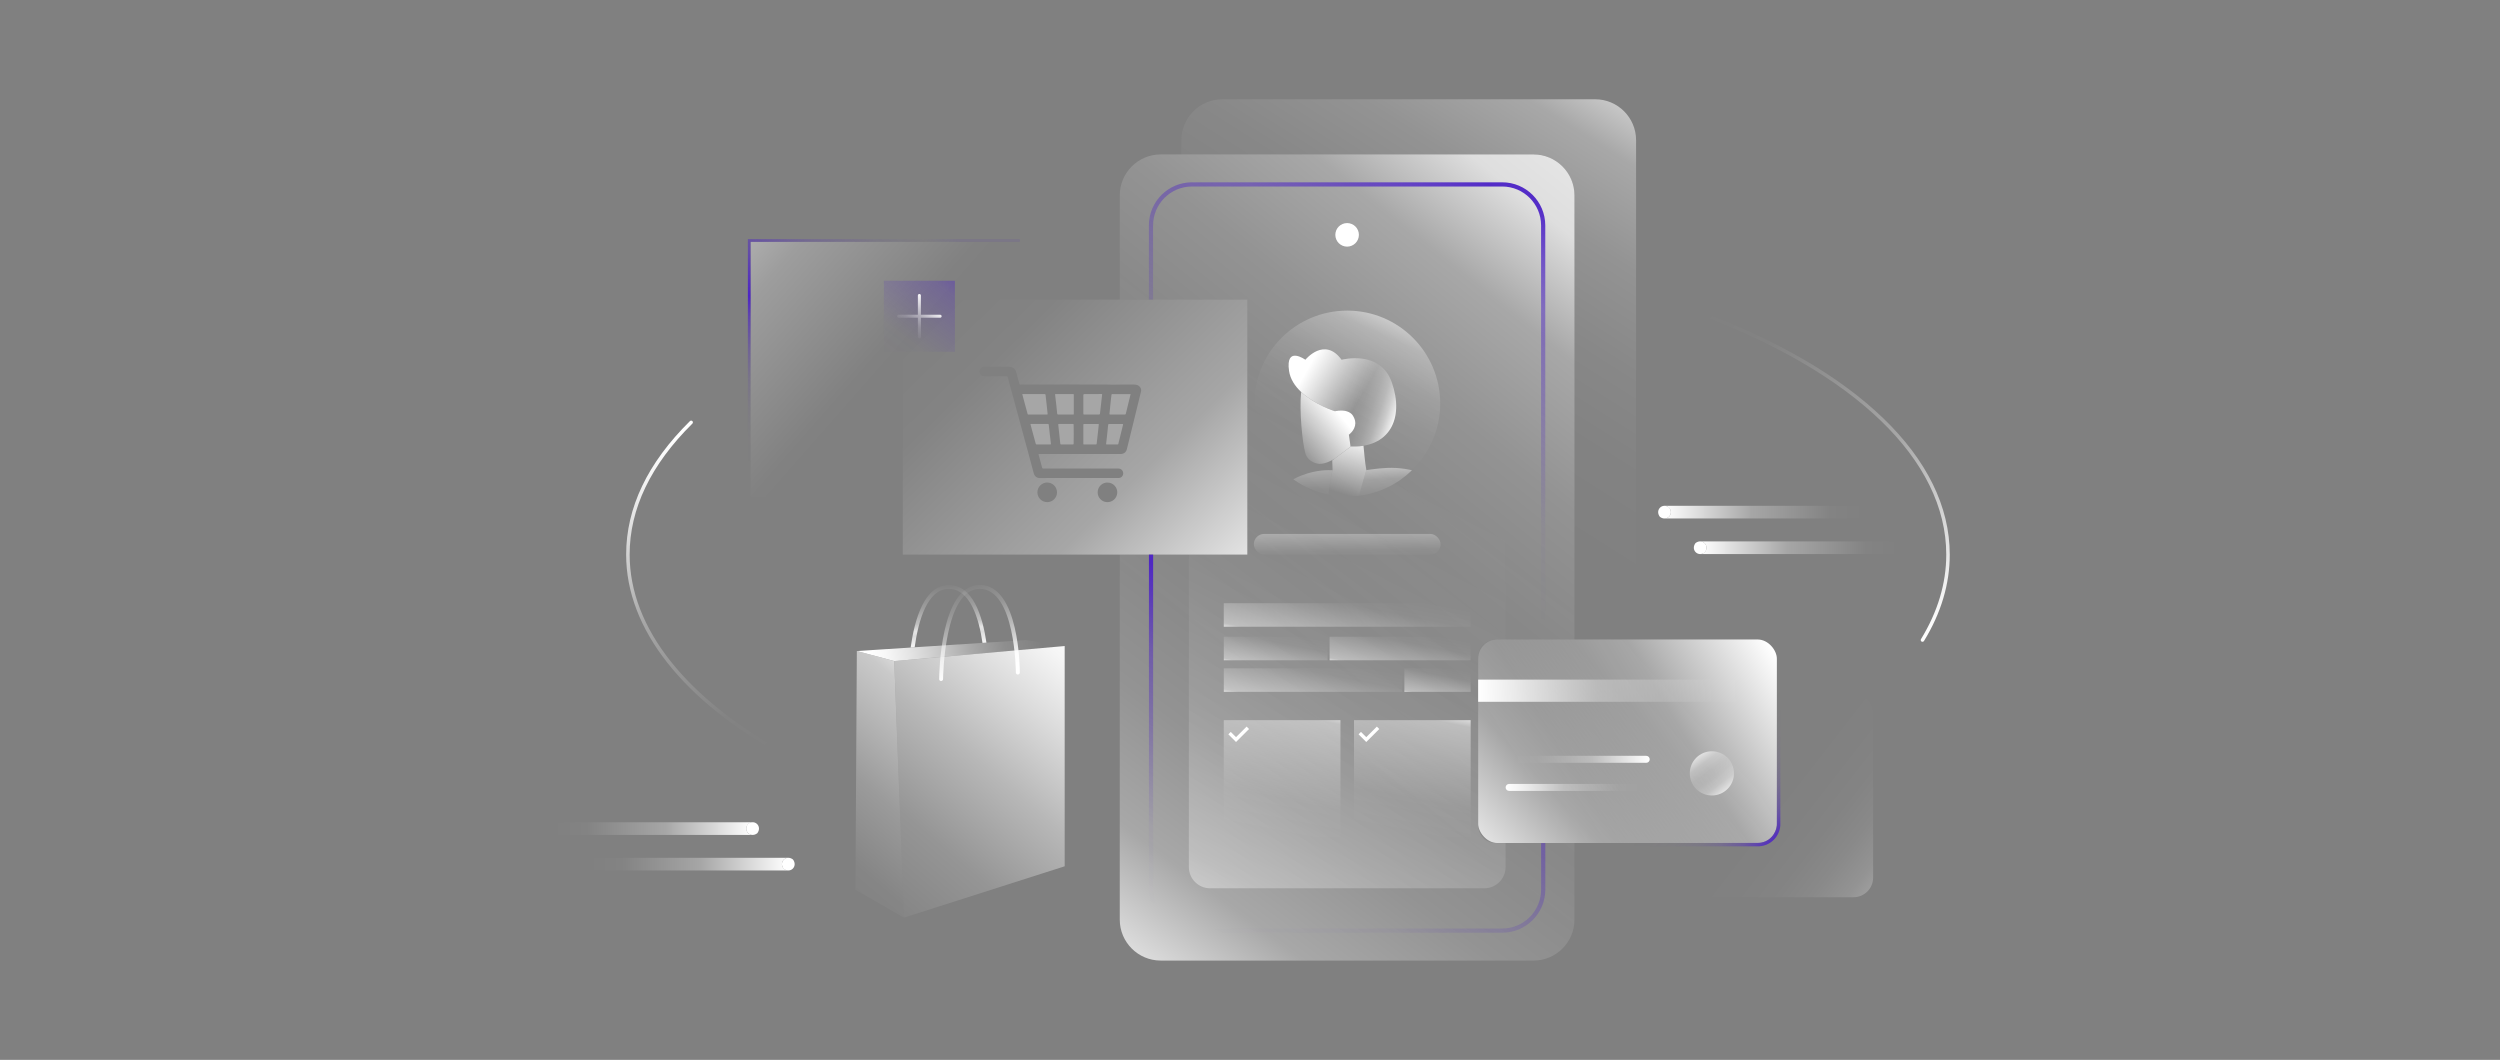 <?xml version="1.0" encoding="UTF-8"?>
<svg id="Camada_2" data-name="Camada 2" xmlns="http://www.w3.org/2000/svg" xmlns:xlink="http://www.w3.org/1999/xlink" viewBox="0 0 727.59 308.46">
  <rect x="0" y="0" width="727.59" height="308.46" fill="#808080" stroke="none"/>
  <defs>
    <style>
      .cls-1 {
        fill: none;
      }

      .cls-1, .cls-2, .cls-3, .cls-4, .cls-5, .cls-6, .cls-7, .cls-8, .cls-9, .cls-10, .cls-11, .cls-12, .cls-13, .cls-14, .cls-15, .cls-16, .cls-17, .cls-18, .cls-19, .cls-20, .cls-21, .cls-22, .cls-23, .cls-24, .cls-25, .cls-26, .cls-27, .cls-28, .cls-29, .cls-30, .cls-31, .cls-32, .cls-33, .cls-34, .cls-35, .cls-36, .cls-37, .cls-38, .cls-39, .cls-40, .cls-41, .cls-42, .cls-43, .cls-44, .cls-45, .cls-46, .cls-47, .cls-48, .cls-49, .cls-50, .cls-51, .cls-52, .cls-53, .cls-54, .cls-55, .cls-56, .cls-57, .cls-58 {
        stroke-width: 0px;
      }

      .cls-2 {
        fill: url(#linear-gradient);
      }

      .cls-3 {
        fill: url(#linear-gradient-38);
      }

      .cls-4 {
        fill: url(#linear-gradient-33);
      }

      .cls-5 {
        fill: url(#linear-gradient-29);
      }

      .cls-6 {
        fill: url(#linear-gradient-32);
      }

      .cls-7 {
        fill: url(#linear-gradient-30);
      }

      .cls-8 {
        fill: url(#linear-gradient-31);
      }

      .cls-9 {
        fill: url(#linear-gradient-36);
      }

      .cls-10 {
        fill: url(#linear-gradient-39);
      }

      .cls-11 {
        fill: url(#linear-gradient-34);
      }

      .cls-12 {
        fill: url(#linear-gradient-37);
      }

      .cls-13 {
        fill: url(#linear-gradient-35);
      }

      .cls-14 {
        fill: url(#linear-gradient-28);
      }

      .cls-15 {
        fill: url(#linear-gradient-25);
      }

      .cls-16 {
        fill: url(#linear-gradient-11);
      }

      .cls-17 {
        fill: url(#linear-gradient-12);
      }

      .cls-18 {
        fill: url(#linear-gradient-13);
      }

      .cls-19 {
        fill: url(#linear-gradient-10);
      }

      .cls-20 {
        fill: url(#linear-gradient-17);
      }

      .cls-21 {
        fill: url(#linear-gradient-16);
      }

      .cls-22 {
        fill: url(#linear-gradient-19);
      }

      .cls-23 {
        fill: url(#linear-gradient-15);
      }

      .cls-24 {
        fill: url(#linear-gradient-23);
      }

      .cls-25 {
        fill: url(#linear-gradient-21);
      }

      .cls-26 {
        fill: url(#linear-gradient-18);
      }

      .cls-27 {
        fill: url(#linear-gradient-14);
      }

      .cls-28 {
        fill: url(#linear-gradient-22);
      }

      .cls-29 {
        fill: url(#linear-gradient-20);
      }

      .cls-30 {
        fill: url(#linear-gradient-27);
      }

      .cls-31 {
        fill: url(#linear-gradient-24);
      }

      .cls-32 {
        fill: url(#linear-gradient-26);
      }

      .cls-33 {
        fill: url(#linear-gradient-45);
      }

      .cls-34 {
        fill: url(#linear-gradient-46);
      }

      .cls-35 {
        fill: url(#linear-gradient-44);
      }

      .cls-36 {
        fill: url(#linear-gradient-48);
      }

      .cls-37 {
        fill: url(#linear-gradient-49);
      }

      .cls-38 {
        fill: url(#linear-gradient-47);
      }

      .cls-39 {
        fill: url(#linear-gradient-42);
      }

      .cls-40 {
        fill: url(#linear-gradient-43);
      }

      .cls-41 {
        fill: url(#linear-gradient-40);
      }

      .cls-42 {
        fill: url(#linear-gradient-41);
      }

      .cls-43 {
        fill: url(#linear-gradient-55);
      }

      .cls-44 {
        fill: url(#linear-gradient-53);
      }

      .cls-45 {
        fill: url(#linear-gradient-51);
      }

      .cls-46 {
        fill: url(#linear-gradient-52);
      }

      .cls-47 {
        fill: url(#linear-gradient-50);
      }

      .cls-48 {
        fill: url(#linear-gradient-54);
      }

      .cls-49 {
        opacity: .3;
      }

      .cls-49, .cls-58 {
        fill: #fff;
      }

      .cls-50 {
        fill: url(#linear-gradient-4);
      }

      .cls-51 {
        fill: url(#linear-gradient-2);
      }

      .cls-52 {
        fill: url(#linear-gradient-3);
      }

      .cls-53 {
        fill: url(#linear-gradient-8);
      }

      .cls-54 {
        fill: url(#linear-gradient-9);
      }

      .cls-55 {
        fill: url(#linear-gradient-7);
      }

      .cls-56 {
        fill: url(#linear-gradient-5);
      }

      .cls-57 {
        fill: url(#linear-gradient-6);
      }
    </style>
    <linearGradient id="linear-gradient" x1="391.22" y1="175.9" x2="497.32" y2="8.06" gradientUnits="userSpaceOnUse">
      <stop offset="0" stop-color="#fff" stop-opacity="0"/>
      <stop offset=".13" stop-color="rgba(255, 255, 255, .02)" stop-opacity=".02"/>
      <stop offset=".26" stop-color="rgba(255, 255, 255, .06)" stop-opacity=".06"/>
      <stop offset=".39" stop-color="rgba(255, 255, 255, .14)" stop-opacity=".14"/>
      <stop offset=".51" stop-color="rgba(255, 255, 255, .25)" stop-opacity=".25"/>
      <stop offset=".64" stop-color="rgba(255, 255, 255, .39)" stop-opacity=".39"/>
      <stop offset=".77" stop-color="rgba(255, 255, 255, .56)" stop-opacity=".56"/>
      <stop offset=".88" stop-color="#fff" stop-opacity=".74"/>
      <stop offset=".96" stop-color="rgba(255, 255, 255, .9)" stop-opacity=".9"/>
      <stop offset="1" stop-color="#fff"/>
    </linearGradient>
    <linearGradient id="linear-gradient-2" x1="240.34" y1="274.32" x2="316.41" y2="185.77" gradientUnits="userSpaceOnUse">
      <stop offset=".05" stop-color="#fff" stop-opacity="0"/>
      <stop offset=".12" stop-color="rgba(255, 255, 255, .09)" stop-opacity=".09"/>
      <stop offset=".37" stop-color="rgba(255, 255, 255, .41)" stop-opacity=".41"/>
      <stop offset=".59" stop-color="rgba(255, 255, 255, .66)" stop-opacity=".66"/>
      <stop offset=".78" stop-color="rgba(255, 255, 255, .85)" stop-opacity=".85"/>
      <stop offset=".92" stop-color="rgba(255, 255, 255, .96)" stop-opacity=".96"/>
      <stop offset="1" stop-color="#fff"/>
    </linearGradient>
    <linearGradient id="linear-gradient-3" x1="229.49" y1="259.38" x2="278.15" y2="202.74" gradientUnits="userSpaceOnUse">
      <stop offset=".05" stop-color="#fff" stop-opacity="0"/>
      <stop offset=".25" stop-color="rgba(255, 255, 255, .21)" stop-opacity=".21"/>
      <stop offset=".51" stop-color="rgba(255, 255, 255, .46)" stop-opacity=".46"/>
      <stop offset=".73" stop-color="rgba(255, 255, 255, .65)" stop-opacity=".65"/>
      <stop offset=".9" stop-color="rgba(255, 255, 255, .76)" stop-opacity=".76"/>
      <stop offset="1" stop-color="#fff" stop-opacity=".8"/>
    </linearGradient>
    <linearGradient id="linear-gradient-4" x1="305.04" y1="184.58" x2="253.43" y2="193.03" gradientUnits="userSpaceOnUse">
      <stop offset="0" stop-color="#fff" stop-opacity="0"/>
      <stop offset=".04" stop-color="rgba(255, 255, 255, .05)" stop-opacity=".05"/>
      <stop offset=".25" stop-color="rgba(255, 255, 255, .34)" stop-opacity=".34"/>
      <stop offset=".44" stop-color="rgba(255, 255, 255, .57)" stop-opacity=".57"/>
      <stop offset=".62" stop-color="rgba(255, 255, 255, .76)" stop-opacity=".76"/>
      <stop offset=".78" stop-color="rgba(255, 255, 255, .89)" stop-opacity=".89"/>
      <stop offset=".91" stop-color="rgba(255, 255, 255, .97)" stop-opacity=".97"/>
      <stop offset="1" stop-color="#fff"/>
    </linearGradient>
    <linearGradient id="linear-gradient-5" x1="277.52" y1="167.13" x2="286.17" y2="196.35" xlink:href="#linear-gradient-2"/>
    <linearGradient id="linear-gradient-6" x1="274.54" y1="166.96" x2="276.2" y2="189.73" gradientUnits="userSpaceOnUse">
      <stop offset=".05" stop-color="#fff" stop-opacity="0"/>
      <stop offset=".14" stop-color="rgba(255, 255, 255, .11)" stop-opacity=".11"/>
      <stop offset=".42" stop-color="rgba(255, 255, 255, .48)" stop-opacity=".48"/>
      <stop offset=".62" stop-color="rgba(255, 255, 255, .71)" stop-opacity=".71"/>
      <stop offset=".71" stop-color="#fff" stop-opacity=".8"/>
      <stop offset=".77" stop-color="rgba(255, 255, 255, .85)" stop-opacity=".85"/>
      <stop offset=".91" stop-color="rgba(255, 255, 255, .96)" stop-opacity=".96"/>
      <stop offset="1" stop-color="#fff"/>
    </linearGradient>
    <linearGradient id="linear-gradient-7" x1="320.7" y1="251.35" x2="482.72" y2="49.05" xlink:href="#linear-gradient"/>
    <linearGradient id="linear-gradient-8" x1="450.61" y1="83.68" x2="295.84" y2="291.38" xlink:href="#linear-gradient"/>
    <linearGradient id="linear-gradient-9" x1="496.05" y1="87.7" x2="572.51" y2="175.65" gradientUnits="userSpaceOnUse">
      <stop offset="0" stop-color="#fff" stop-opacity="0"/>
      <stop offset=".18" stop-color="rgba(255, 255, 255, .16)" stop-opacity=".16"/>
      <stop offset=".57" stop-color="rgba(255, 255, 255, .55)" stop-opacity=".55"/>
      <stop offset="1" stop-color="#fff"/>
    </linearGradient>
    <linearGradient id="linear-gradient-10" x1="235.14" y1="212.72" x2="183.13" y2="136.21" xlink:href="#linear-gradient-9"/>
    <linearGradient id="linear-gradient-11" x1="441.44" y1="235.09" x2="516.63" y2="189.92" gradientUnits="userSpaceOnUse">
      <stop offset=".05" stop-color="#fff" stop-opacity="0"/>
      <stop offset=".22" stop-color="rgba(255, 255, 255, .16)" stop-opacity=".16"/>
      <stop offset=".6" stop-color="rgba(255, 255, 255, .55)" stop-opacity=".55"/>
      <stop offset="1" stop-color="#fff"/>
    </linearGradient>
    <linearGradient id="linear-gradient-12" x1="493.24" y1="198.1" x2="428" y2="256.87" xlink:href="#linear-gradient-11"/>
    <linearGradient id="linear-gradient-13" x1="-8523.12" y1="-8750.11" x2="-8436.19" y2="-8750.11" gradientTransform="translate(8953.32 8951.14)" xlink:href="#linear-gradient-11"/>
    <linearGradient id="linear-gradient-14" x1="495.9" y1="221.99" x2="503.61" y2="232.28" xlink:href="#linear-gradient-11"/>
    <linearGradient id="linear-gradient-15" x1="-8460.63" y1="-8730.81" x2="-8452.92" y2="-8720.52" gradientTransform="translate(-7960.1 -8502.65) rotate(-180)" xlink:href="#linear-gradient-11"/>
    <linearGradient id="linear-gradient-16" x1="438.19" y1="220.99" x2="480.12" y2="220.99" xlink:href="#linear-gradient-11"/>
    <linearGradient id="linear-gradient-17" x1="-8514.61" y1="-8722.98" x2="-8472.68" y2="-8722.98" gradientTransform="translate(-8034.49 -8493.82) rotate(-180)" xlink:href="#linear-gradient-11"/>
    <linearGradient id="linear-gradient-18" x1="475.08" y1="210.84" x2="557.28" y2="274.68" gradientUnits="userSpaceOnUse">
      <stop offset=".05" stop-color="#fff" stop-opacity="0"/>
      <stop offset=".29" stop-color="rgba(255, 255, 255, 0)" stop-opacity="0"/>
      <stop offset=".42" stop-color="rgba(255, 255, 255, .04)" stop-opacity=".04"/>
      <stop offset=".52" stop-color="rgba(255, 255, 255, .1)" stop-opacity=".1"/>
      <stop offset=".61" stop-color="rgba(255, 255, 255, .17)" stop-opacity=".17"/>
      <stop offset=".69" stop-color="rgba(255, 255, 255, .27)" stop-opacity=".27"/>
      <stop offset=".77" stop-color="rgba(255, 255, 255, .39)" stop-opacity=".39"/>
      <stop offset=".84" stop-color="rgba(255, 255, 255, .54)" stop-opacity=".54"/>
      <stop offset=".91" stop-color="rgba(255, 255, 255, .71)" stop-opacity=".71"/>
      <stop offset=".97" stop-color="rgba(255, 255, 255, .9)" stop-opacity=".9"/>
      <stop offset="1" stop-color="#fff"/>
    </linearGradient>
    <linearGradient id="linear-gradient-19" x1="489.04" y1="219.64" x2="531.92" y2="260.5" gradientUnits="userSpaceOnUse">
      <stop offset="0" stop-color="#4d24c6" stop-opacity="0"/>
      <stop offset=".11" stop-color="rgba(77, 36, 198, .02)" stop-opacity=".02"/>
      <stop offset=".2" stop-color="rgba(77, 36, 198, .07)" stop-opacity=".07"/>
      <stop offset=".29" stop-color="rgba(77, 36, 198, .16)" stop-opacity=".16"/>
      <stop offset=".37" stop-color="rgba(77, 36, 198, .28)" stop-opacity=".28"/>
      <stop offset=".45" stop-color="rgba(77, 36, 198, .44)" stop-opacity=".44"/>
      <stop offset=".53" stop-color="rgba(77, 36, 198, .64)" stop-opacity=".64"/>
      <stop offset=".6" stop-color="rgba(77, 36, 198, .87)" stop-opacity=".87"/>
      <stop offset=".63" stop-color="#4d24c6" stop-opacity=".96"/>
    </linearGradient>
    <linearGradient id="linear-gradient-20" x1="-9147.59" y1="125.92" x2="-9039.68" y2="31.07" gradientTransform="translate(-8858.06) rotate(-180) scale(1 -1)" gradientUnits="userSpaceOnUse">
      <stop offset=".22" stop-color="#fff" stop-opacity="0"/>
      <stop offset=".28" stop-color="rgba(255, 255, 255, .09)" stop-opacity=".09"/>
      <stop offset=".55" stop-color="rgba(255, 255, 255, .48)" stop-opacity=".48"/>
      <stop offset=".77" stop-color="rgba(255, 255, 255, .76)" stop-opacity=".76"/>
      <stop offset=".92" stop-color="rgba(255, 255, 255, .93)" stop-opacity=".93"/>
      <stop offset="1" stop-color="#fff"/>
    </linearGradient>
    <linearGradient id="linear-gradient-21" x1="5788.27" y1="-6274.77" x2="5845.03" y2="-6198.85" gradientTransform="translate(-5580.09 -6139.15) scale(1 -1)" gradientUnits="userSpaceOnUse">
      <stop offset="0" stop-color="#4d24c6" stop-opacity="0"/>
      <stop offset=".06" stop-color="rgba(77, 36, 198, .02)" stop-opacity=".02"/>
      <stop offset=".13" stop-color="rgba(77, 36, 198, .09)" stop-opacity=".09"/>
      <stop offset=".2" stop-color="rgba(77, 36, 198, .2)" stop-opacity=".2"/>
      <stop offset=".28" stop-color="rgba(77, 36, 198, .36)" stop-opacity=".36"/>
      <stop offset=".35" stop-color="rgba(77, 36, 198, .56)" stop-opacity=".56"/>
      <stop offset=".43" stop-color="rgba(77, 36, 198, .8)" stop-opacity=".8"/>
      <stop offset=".48" stop-color="#4d24c6"/>
      <stop offset=".59" stop-color="rgba(77, 36, 198, .75)" stop-opacity=".75"/>
      <stop offset=".73" stop-color="rgba(77, 36, 198, .47)" stop-opacity=".47"/>
      <stop offset=".85" stop-color="rgba(77, 36, 198, .27)" stop-opacity=".27"/>
      <stop offset=".94" stop-color="rgba(77, 36, 198, .14)" stop-opacity=".14"/>
      <stop offset="1" stop-color="#4d24c6" stop-opacity=".1"/>
    </linearGradient>
    <linearGradient id="linear-gradient-22" x1="269.65" y1="80.16" x2="368.58" y2="181.17" xlink:href="#linear-gradient-11"/>
    <linearGradient id="linear-gradient-23" x1="380.26" y1="151.71" x2="424.56" y2="49.72" gradientUnits="userSpaceOnUse">
      <stop offset="0" stop-color="#4d24c6" stop-opacity="0"/>
      <stop offset=".23" stop-color="rgba(77, 36, 198, .2)" stop-opacity=".2"/>
      <stop offset=".75" stop-color="rgba(77, 36, 198, .7)" stop-opacity=".7"/>
      <stop offset="1" stop-color="#4d24c6" stop-opacity=".96"/>
    </linearGradient>
    <linearGradient id="linear-gradient-24" x1="363.98" y1="276.09" x2="400.4" y2="192.27" xlink:href="#linear-gradient-23"/>
    <linearGradient id="linear-gradient-25" x1="427.42" y1="100.77" x2="319.33" y2="311.05" gradientUnits="userSpaceOnUse">
      <stop offset="0" stop-color="#fff" stop-opacity="0"/>
      <stop offset=".1" stop-color="rgba(255, 255, 255, .02)" stop-opacity=".02"/>
      <stop offset=".23" stop-color="rgba(255, 255, 255, .09)" stop-opacity=".09"/>
      <stop offset=".38" stop-color="rgba(255, 255, 255, .19)" stop-opacity=".19"/>
      <stop offset=".54" stop-color="rgba(255, 255, 255, .34)" stop-opacity=".34"/>
      <stop offset=".71" stop-color="rgba(255, 255, 255, .53)" stop-opacity=".53"/>
      <stop offset=".88" stop-color="#fff" stop-opacity=".74"/>
      <stop offset=".96" stop-color="rgba(255, 255, 255, .9)" stop-opacity=".9"/>
      <stop offset="1" stop-color="#fff"/>
    </linearGradient>
    <linearGradient id="linear-gradient-26" x1="394.31" y1="144.65" x2="420.82" y2="85.05" xlink:href="#linear-gradient-25"/>
    <linearGradient id="linear-gradient-27" x1="394.78" y1="144.86" x2="421.29" y2="85.26" xlink:href="#linear-gradient-25"/>
    <linearGradient id="linear-gradient-28" x1="382.36" y1="139.33" x2="408.87" y2="79.74" xlink:href="#linear-gradient-25"/>
    <linearGradient id="linear-gradient-29" x1="394.43" y1="144.7" x2="416.32" y2="95.48" xlink:href="#linear-gradient-25"/>
    <linearGradient id="linear-gradient-30" x1="399.75" y1="147.07" x2="426.26" y2="87.47" xlink:href="#linear-gradient-25"/>
    <linearGradient id="linear-gradient-31" x1="-8436.41" y1="145.13" x2="-8435.58" y2="130" gradientTransform="translate(-8032.96) rotate(-180) scale(1 -1)" gradientUnits="userSpaceOnUse">
      <stop offset="0" stop-color="#fff" stop-opacity="0"/>
      <stop offset="0" stop-color="rgba(255, 255, 255, 0)" stop-opacity="0"/>
      <stop offset=".38" stop-color="rgba(255, 255, 255, .43)" stop-opacity=".43"/>
      <stop offset=".68" stop-color="rgba(255, 255, 255, .74)" stop-opacity=".74"/>
      <stop offset=".9" stop-color="rgba(255, 255, 255, .93)" stop-opacity=".93"/>
      <stop offset="1" stop-color="#fff"/>
    </linearGradient>
    <linearGradient id="linear-gradient-32" x1="382.55" y1="139.42" x2="409.06" y2="79.82" xlink:href="#linear-gradient-25"/>
    <linearGradient id="linear-gradient-33" x1="-8414.92" y1="146.13" x2="-8415.28" y2="126.46" gradientTransform="translate(-8032.96) rotate(-180) scale(1 -1)" gradientUnits="userSpaceOnUse">
      <stop offset="0" stop-color="#fff" stop-opacity="0"/>
      <stop offset=".19" stop-color="rgba(255, 255, 255, .2)" stop-opacity=".2"/>
      <stop offset=".59" stop-color="rgba(255, 255, 255, .63)" stop-opacity=".63"/>
      <stop offset=".87" stop-color="rgba(255, 255, 255, .9)" stop-opacity=".9"/>
      <stop offset="1" stop-color="#fff"/>
    </linearGradient>
    <linearGradient id="linear-gradient-34" x1="389.99" y1="142.73" x2="416.5" y2="83.13" xlink:href="#linear-gradient-25"/>
    <linearGradient id="linear-gradient-35" x1="-8427.39" y1="129.92" x2="-8423.16" y2="143.65" gradientTransform="translate(-8032.96) rotate(-180) scale(1 -1)" gradientUnits="userSpaceOnUse">
      <stop offset="0" stop-color="#fff" stop-opacity=".8"/>
      <stop offset="1" stop-color="#fff" stop-opacity="0"/>
    </linearGradient>
    <linearGradient id="linear-gradient-36" x1="-8437.84" y1="138.74" x2="-8422.25" y2="138.74" gradientTransform="translate(-8032.96) rotate(-180) scale(1 -1)" gradientUnits="userSpaceOnUse">
      <stop offset="0" stop-color="#fff"/>
      <stop offset=".53" stop-color="#fff" stop-opacity="0"/>
      <stop offset=".57" stop-color="rgba(255, 255, 255, .05)" stop-opacity=".05"/>
      <stop offset=".64" stop-color="rgba(255, 255, 255, .17)" stop-opacity=".17"/>
      <stop offset=".74" stop-color="rgba(255, 255, 255, .37)" stop-opacity=".37"/>
      <stop offset=".86" stop-color="rgba(255, 255, 255, .64)" stop-opacity=".64"/>
      <stop offset=".99" stop-color="rgba(255, 255, 255, .98)" stop-opacity=".98"/>
      <stop offset="1" stop-color="#fff"/>
    </linearGradient>
    <linearGradient id="linear-gradient-37" x1="-8430.62" y1="138.74" x2="-8419.28" y2="138.74" gradientTransform="translate(-8032.96) rotate(-180) scale(1 -1)" gradientUnits="userSpaceOnUse">
      <stop offset="0" stop-color="#fff" stop-opacity=".5"/>
      <stop offset="1" stop-color="#fff" stop-opacity="0"/>
    </linearGradient>
    <linearGradient id="linear-gradient-38" x1="360.26" y1="145.28" x2="430.31" y2="145.28" gradientTransform="matrix(1,0,0,1,0,0)" xlink:href="#linear-gradient-36"/>
    <linearGradient id="linear-gradient-39" x1="-8476.51" y1="118.04" x2="-8460.6" y2="131.27" gradientTransform="translate(-8085.83) rotate(-180) scale(1 -1)" gradientUnits="userSpaceOnUse">
      <stop offset=".11" stop-color="#fff"/>
      <stop offset=".96" stop-color="#fff" stop-opacity="0"/>
    </linearGradient>
    <linearGradient id="linear-gradient-40" x1="-8492.4" y1="121.09" x2="-8462.78" y2="110.9" gradientTransform="translate(-8085.83) rotate(-180) scale(1 -1)" gradientUnits="userSpaceOnUse">
      <stop offset="0" stop-color="#fff"/>
      <stop offset=".03" stop-color="rgba(255, 255, 255, .9)" stop-opacity=".9"/>
      <stop offset=".1" stop-color="rgba(255, 255, 255, .72)" stop-opacity=".72"/>
      <stop offset=".17" stop-color="rgba(255, 255, 255, .55)" stop-opacity=".55"/>
      <stop offset=".25" stop-color="rgba(255, 255, 255, .4)" stop-opacity=".4"/>
      <stop offset=".33" stop-color="rgba(255, 255, 255, .27)" stop-opacity=".27"/>
      <stop offset=".41" stop-color="rgba(255, 255, 255, .17)" stop-opacity=".17"/>
      <stop offset=".51" stop-color="rgba(255, 255, 255, .1)" stop-opacity=".1"/>
      <stop offset=".62" stop-color="rgba(255, 255, 255, .04)" stop-opacity=".04"/>
      <stop offset=".76" stop-color="rgba(255, 255, 255, 0)" stop-opacity="0"/>
      <stop offset="1" stop-color="#fff" stop-opacity="0"/>
    </linearGradient>
    <linearGradient id="linear-gradient-41" x1="-8453.87" y1="101.37" x2="-8481.07" y2="116.91" gradientTransform="translate(-8085.83) rotate(-180) scale(1 -1)" gradientUnits="userSpaceOnUse">
      <stop offset=".44" stop-color="#fff"/>
      <stop offset="1" stop-color="#fff" stop-opacity="0"/>
    </linearGradient>
    <linearGradient id="linear-gradient-42" x1="392.19" y1="164.03" x2="391.85" y2="145" gradientTransform="matrix(1,0,0,1,0,0)" xlink:href="#linear-gradient-33"/>
    <linearGradient id="linear-gradient-43" x1="-4486.74" y1="-6903.79" x2="-4484.88" y2="-6913.23" gradientTransform="translate(4904.28 7105.99)" gradientUnits="userSpaceOnUse">
      <stop offset="0" stop-color="#fff" stop-opacity="0"/>
      <stop offset=".29" stop-color="rgba(255, 255, 255, .19)" stop-opacity=".19"/>
      <stop offset=".94" stop-color="rgba(255, 255, 255, .65)" stop-opacity=".65"/>
      <stop offset="1" stop-color="#fff" stop-opacity=".7"/>
    </linearGradient>
    <linearGradient id="linear-gradient-44" x1="-4451.01" y1="-6901.21" x2="-4448.02" y2="-6916.35" gradientTransform="translate(4831.79 7105.99)" xlink:href="#linear-gradient-43"/>
    <linearGradient id="linear-gradient-45" x1="-4439.81" y1="-6893.74" x2="-4437.57" y2="-6905.08" gradientTransform="translate(4810.06 7087.61)" xlink:href="#linear-gradient-43"/>
    <linearGradient id="linear-gradient-46" x1="-4476.2" y1="-6892.88" x2="-4473.58" y2="-6906.12" gradientTransform="translate(4882.5 7087.61)" xlink:href="#linear-gradient-43"/>
    <linearGradient id="linear-gradient-47" x1="-4461.28" y1="-6880.68" x2="-4457.6" y2="-6899.3" gradientTransform="translate(-4067.52 -6710.14) rotate(-180)" xlink:href="#linear-gradient-43"/>
    <linearGradient id="linear-gradient-48" x1="369.92" y1="242.87" x2="377.2" y2="206.04" gradientTransform="matrix(1,0,0,1,0,0)" xlink:href="#linear-gradient-43"/>
    <linearGradient id="linear-gradient-49" x1="407.82" y1="242.87" x2="414.93" y2="206.89" gradientTransform="matrix(1,0,0,1,0,0)" xlink:href="#linear-gradient-43"/>
    <linearGradient id="linear-gradient-50" x1="258.34" y1="104.39" x2="286.85" y2="66.25" gradientUnits="userSpaceOnUse">
      <stop offset="0" stop-color="#4d24c6" stop-opacity="0"/>
      <stop offset=".17" stop-color="rgba(77, 36, 198, .15)" stop-opacity=".15"/>
      <stop offset=".55" stop-color="rgba(77, 36, 198, .52)" stop-opacity=".52"/>
      <stop offset="1" stop-color="#4d24c6"/>
    </linearGradient>
    <linearGradient id="linear-gradient-51" x1="262.83" y1="97.55" x2="271.27" y2="87.73" xlink:href="#linear-gradient-2"/>
    <linearGradient id="linear-gradient-52" x1="-9023.87" y1="-8879.54" x2="-8964.96" y2="-8879.54" gradientTransform="translate(9194.39 9131.04)" gradientUnits="userSpaceOnUse">
      <stop offset="0" stop-color="#fff" stop-opacity="0"/>
      <stop offset=".18" stop-color="rgba(255, 255, 255, .16)" stop-opacity=".16"/>
      <stop offset=".57" stop-color="rgba(255, 255, 255, .55)" stop-opacity=".55"/>
      <stop offset="1" stop-color="#fff"/>
    </linearGradient>
    <linearGradient id="linear-gradient-53" x1="-9625.61" y1="-215.37" x2="-9566.71" y2="-215.37" gradientTransform="translate(9785.75 25.77) scale(1 -1)" xlink:href="#linear-gradient-52"/>
    <linearGradient id="linear-gradient-54" x1="-8718.81" y1="-8971.64" x2="-8659.91" y2="-8971.64" gradientTransform="translate(-8175.48 -8822.58) rotate(-180)" xlink:href="#linear-gradient-52"/>
    <linearGradient id="linear-gradient-55" x1="-9320.56" y1="-123.28" x2="-9261.65" y2="-123.28" gradientTransform="translate(-8766.84 282.68) rotate(-180) scale(1 -1)" xlink:href="#linear-gradient-52"/>
  </defs>
  <g id="Layer_1" data-name="Layer 1">
    <rect class="cls-1" width="727.59" height="308.46"/>
    <g>
      <path class="cls-2" d="M464.24,28.89h-108.5c-6.58,0-11.92,5.34-11.92,11.92v4.12h102.48c6.58,0,11.92,5.34,11.92,11.92v206.66h6.02c6.58,0,11.92-5.34,11.92-11.92V40.81c0-6.58-5.34-11.92-11.92-11.92Z"/>
      <g>
        <polygon class="cls-51" points="260.26 192.4 263.08 267.07 309.86 252.12 309.86 188.02 260.26 192.4"/>
        <polygon class="cls-52" points="263.08 267.07 248.96 258.96 249.37 189.47 260.26 192.4 263.08 267.07"/>
        <polygon class="cls-50" points="249.37 189.47 298.61 186.28 309.86 188.02 260.26 192.4 249.37 189.47"/>
        <path class="cls-56" d="M273.9,198.21h0c-.32,0-.58-.26-.57-.58,0-1.12.28-27.4,11.81-27.4s11.67,24.46,11.67,25.5c0,.32-.26.58-.58.58s-.58-.26-.58-.58c0-.24-.13-24.35-10.52-24.35s-10.66,25.99-10.66,26.25c0,.32-.26.57-.58.57Z"/>
        <path class="cls-57" d="M266.2,188.38l-1.17.08c1.15-8.26,4.03-18.22,11.09-18.22s9.85,9.15,10.97,16.79l-1.15.07c-1.05-7.19-3.61-15.71-9.82-15.71s-8.83,9.18-9.92,16.98Z"/>
      </g>
      <path class="cls-55" d="M435.92,245.36c-3.16,0-5.72-2.56-5.72-5.72v-47.81c0-3.16,2.56-5.72,5.72-5.72h22.31V56.86c0-6.58-5.34-11.92-11.92-11.92h-108.5c-6.58,0-11.92,5.34-11.92,11.92v30.33h37.13v74.22h-37.13v106.23c0,6.58,5.34,11.92,11.92,11.92h108.5c6.58,0,11.92-5.34,11.92-11.92v-22.29h-22.31Z"/>
      <path class="cls-53" d="M435.92,245.36c-3.16,0-5.72-2.56-5.72-5.72v-47.81c0-3.16,2.56-5.72,5.72-5.72h22.31V56.86c0-6.58-5.34-11.92-11.92-11.92h-108.5c-6.58,0-11.92,5.34-11.92,11.92v30.33h37.13v74.22h-37.13v106.23c0,6.58,5.34,11.92,11.92,11.92h108.5c6.58,0,11.92-5.34,11.92-11.92v-22.29h-22.31Z"/>
      <path class="cls-54" d="M559.51,186.79c-.09,0-.18-.02-.27-.07-.24-.15-.32-.46-.17-.7,4.88-7.97,7.36-16.24,7.36-24.6,0-27.56-26.66-53.19-73.14-70.31-.26-.1-.4-.39-.3-.65s.39-.4.65-.3c46.91,17.27,73.81,43.25,73.81,71.26,0,8.55-2.52,17.01-7.5,25.13-.1.16-.26.24-.43.24Z"/>
      <path class="cls-19" d="M228.97,220.48c-.08,0-.17-.02-.24-.06-29.99-16.38-46.5-37.33-46.5-59.01,0-13.61,6.24-26.68,18.56-38.85.2-.2.52-.2.72,0,.2.2.2.52,0,.72-12.11,11.98-18.26,24.8-18.26,38.13,0,21.29,16.33,41.93,45.97,58.11.25.13.34.44.2.69-.09.17-.27.27-.45.27Z"/>
      <g>
        <rect class="cls-16" x="430.2" y="186.11" width="86.93" height="59.24" rx="5.61" ry="5.61"/>
        <rect class="cls-17" x="430.2" y="186.11" width="86.93" height="59.24" rx="5.61" ry="5.61"/>
        <rect class="cls-18" x="430.2" y="197.8" width="86.93" height="6.46" transform="translate(947.33 402.05) rotate(180)"/>
        <circle class="cls-27" cx="498.22" cy="225.08" r="6.43"/>
        <circle class="cls-23" cx="498.22" cy="225.08" r="6.43"/>
        <path class="cls-21" d="M479.11,222.01h-39.9c-.56,0-1.02-.46-1.02-1.02s.46-1.02,1.02-1.02h39.9c.56,0,1.02.46,1.02,1.02s-.46,1.02-1.02,1.02Z"/>
        <path class="cls-20" d="M439.21,228.15h39.9c.56,0,1.02.46,1.02,1.02s-.46,1.02-1.02,1.02h-39.9c-.56,0-1.02-.46-1.02-1.02s.46-1.02,1.02-1.02Z"/>
        <path class="cls-26" d="M539.44,201.88h-22.31v37.75c0,3.16-2.56,5.72-5.72,5.72h-53.19v10.06c0,3.16,2.56,5.72,5.72,5.72h75.49c3.16,0,5.72-2.56,5.72-5.72v-47.81c0-3.16-2.56-5.72-5.72-5.72Z"/>
        <path class="cls-22" d="M511.57,246.32h-42.29c-.28,0-.51-.23-.51-.51s.23-.51.51-.51h42.29c3.43,0,5.35-2.77,5.56-5.09v-38.33c-.01-.28.22-.51.5-.51s.51.23.51.51v38.33c-.23,3.38-3.01,6.11-6.57,6.11Z"/>
      </g>
      <path class="cls-29" d="M218.45,70.4v74.22s100.28,0,100.28,0v-48.65c-.09-.23,0-25.57,0-25.57h-100.28Z"/>
      <polygon class="cls-25" points="296.82 69.6 217.66 69.6 217.65 138.47 218.45 138.47 218.45 70.4 296.82 70.4 296.82 69.6"/>
      <g>
        <path class="cls-49" d="M312.51,120.33c0-1.78,0-3.56,0-5.34,0-.3,0-.31-.3-.31-1.63,0-3.27,0-4.9,0-.07,0-.13,0-.23.01,0,.19,0,.35.03.51.11.98.23,1.96.34,2.94.08.73.16,1.46.22,2.2.02.24.12.3.35.3,1.4,0,2.8,0,4.2,0,.3,0,.3,0,.3-.31Z"/>
        <path class="cls-49" d="M312.47,123.64c0-.2-.07-.26-.26-.26-1.33,0-2.66,0-3.99,0-.22,0-.25.08-.23.27.1.88.19,1.76.29,2.65.1.94.21,1.87.3,2.81.02.2.09.25.28.25,1.11,0,2.22,0,3.33,0,.22,0,.29-.07.28-.29-.01-.9.03-1.81.03-2.71,0-.9-.04-1.81-.03-2.71Z"/>
        <path class="cls-49" d="M305.57,126.74c-.11-1.04-.23-2.08-.34-3.13-.02-.19-.1-.23-.28-.23-.63,0-1.26,0-1.89,0-.98,0-1.96,0-2.94,0-.14,0-.24,0-.19.2.22.82.44,1.64.66,2.46.28,1.02.56,2.04.83,3.06.05.17.12.26.31.25.64,0,1.28,0,1.92,0,.64,0,1.28,0,1.92,0,.29,0,.3-.02.27-.3-.09-.77-.17-1.54-.26-2.31Z"/>
        <path class="cls-49" d="M319.54,123.39c-1.33,0-2.66,0-3.99,0-.22,0-.27.08-.26.28,0,.9,0,1.81,0,2.71,0,.91,0,1.82,0,2.74,0,.15.01.25.2.24,1.16,0,2.31,0,3.47,0,.14,0,.2-.05.21-.2.03-.33.07-.65.11-.97.08-.74.17-1.48.25-2.22.08-.76.16-1.52.25-2.29.03-.27.03-.3-.23-.3Z"/>
        <path class="cls-49" d="M304.7,120.64c.11,0,.22.01.2-.16-.09-.85-.18-1.71-.27-2.56-.11-.98-.24-1.96-.33-2.94-.02-.25-.12-.29-.34-.29-2.07,0-4.14,0-6.21,0-.07,0-.13,0-.21.01,0,.06,0,.1.01.15.22.84.45,1.67.67,2.51.28,1.03.56,2.07.84,3.1.04.16.11.2.27.19.65-.01,1.29,0,1.94,0,1.14,0,2.28,0,3.42,0Z"/>
        <path class="cls-28" d="M262.74,87.19v74.22h100.28v-74.22h-100.28ZM304.79,146.14c-1.56,0-2.84-1.25-2.87-2.79-.04-1.65,1.33-2.91,2.81-2.92,1.6-.01,2.88,1.25,2.9,2.86.01,1.56-1.27,2.84-2.83,2.85ZM322.12,146.14c-1.45-.09-2.69-1.31-2.66-2.88.04-1.81,1.57-2.91,2.9-2.81,1.71.01,2.91,1.5,2.8,3.03-.11,1.55-1.44,2.76-3.04,2.66ZM332.07,113.96c-.44,1.84-.9,3.67-1.35,5.51-.41,1.65-.81,3.3-1.21,4.95-.51,2.09-1.03,4.17-1.54,6.26-.23.94-.89,1.45-1.86,1.45-2.91,0-5.83,0-8.74,0-4.93,0-9.86,0-14.8,0-.35,0-.35,0-.26.34.33,1.21.66,2.42.98,3.63.05.21.14.27.36.27,5.91,0,11.82,0,17.73,0,1.38,0,2.77,0,4.15,0,.79,0,1.32.64,1.36,1.3.05.8-.57,1.45-1.27,1.44-.48,0-.96,0-1.43,0-.35,0-.7.01-1.05.01-3.08,0-6.16,0-9.24,0h0c-1.75,0-3.5,0-5.25,0-1.94,0-3.88-.03-5.82.02-1.12.03-1.77-.51-2.03-1.61-.32-1.29-.69-2.57-1.03-3.85-.23-.85-.45-1.7-.68-2.55-.27-.98-.55-1.96-.81-2.94-.44-1.63-.88-3.27-1.32-4.9-.4-1.49-.81-2.97-1.22-4.46-.3-1.11-.59-2.22-.89-3.32-.28-1.04-.57-2.08-.86-3.12-.23-.85-.46-1.71-.69-2.56-.09-.32-.08-.33-.41-.33-2.15,0-4.29,0-6.44,0-.91,0-1.57-.89-1.31-1.75.19-.64.71-1.02,1.45-1.02,1.03,0,2.05,0,3.08,0,1.32,0,2.63,0,3.95,0,.99,0,1.78.53,2.07,1.39.18.54.3,1.1.45,1.65.18.67.36,1.33.55,2,.02.06.11.12.19.15.08.03.17,0,.25,0,3.55,0,7.1,0,10.66,0,.43,0,.87-.03,1.3-.03,4.4,0,8.81.02,13.21.03.54,0,1.07.04,1.61.04.73,0,1.45-.03,2.18-.04,1.32,0,2.63,0,3.95,0,.59,0,1.15.11,1.59.55.42.42.59.93.45,1.5Z"/>
        <path class="cls-49" d="M323.77,114.69s-.1-.01-.13,0c-.06.04-.14.09-.15.15-.06.37-.1.74-.14,1.11-.15,1.45-.3,2.9-.45,4.35-.03.32-.03.34.3.34,1.4,0,2.8,0,4.2,0,.14,0,.2-.05.24-.18.11-.47.24-.94.35-1.41.23-.94.46-1.89.69-2.83.12-.49.24-.98.37-1.51-.12,0-.2-.01-.27-.01-1.67,0-3.33,0-5,0Z"/>
        <path class="cls-49" d="M326.58,123.39c-1.17,0-2.34,0-3.51,0-.55,0-.54,0-.59.57-.09,1-.2,1.99-.31,2.99-.08.7-.16,1.4-.24,2.1-.03.3-.02.3.29.3.49,0,.97,0,1.46,0,.52,0,1.03,0,1.55,0,.15,0,.22-.05.25-.19.09-.38.18-.75.28-1.13.36-1.44.72-2.89,1.07-4.33.07-.29.05-.31-.25-.31Z"/>
        <path class="cls-49" d="M320.57,114.66c-.47.02-.94.03-1.41.03-1.18,0-2.36,0-3.54,0q-.33,0-.33.34c0,.87,0,1.75,0,2.62,0,.91,0,1.82,0,2.74,0,.2.05.26.26.25,1.41,0,2.83-.01,4.24,0,.25,0,.32-.07.35-.31.2-1.83.41-3.65.62-5.48.02-.15-.03-.21-.19-.2Z"/>
      </g>
      <polygon class="cls-58" points="359.73 214.54 358.19 213.01 357.49 213.71 359.73 215.95 363.52 212.17 362.81 211.46 359.73 214.54"/>
      <path class="cls-58" d="M392.06,71.78c-1.89,0-3.43-1.54-3.43-3.43s1.54-3.43,3.43-3.43,3.43,1.54,3.43,3.43-1.54,3.43-3.43,3.43ZM392.06,68.35h0s0,0,0,0Z"/>
      <g>
        <path class="cls-24" d="M335.59,65.59c0-6.24,5.08-11.31,11.31-11.31h90.3c6.24,0,11.31,5.08,11.31,11.31v120.52h1.22v-120.52c0-6.91-5.62-12.53-12.53-12.53h-90.3c-6.91,0-12.53,5.62-12.53,12.53v21.6h1.22v-21.6Z"/>
        <path class="cls-31" d="M448.52,245.36v13.56c0,6.24-5.08,11.31-11.31,11.31h-90.3c-6.24,0-11.31-5.08-11.31-11.31v-97.51h-1.22v97.51c0,6.91,5.62,12.53,12.53,12.53h90.3c6.91,0,12.53-5.62,12.53-12.53v-13.56h-1.22Z"/>
      </g>
      <path class="cls-15" d="M432.01,258.52h-79.83c-3.41,0-6.18-2.77-6.18-6.18v-90.92h17.02v-74.22h-17.02v-.52c0-3.41,2.77-6.18,6.18-6.18h79.83c3.41,0,6.18,2.77,6.18,6.18v99.45h-2.27s-2.31-.37-4.22,1.45-1.5,4.26-1.5,4.26v25.4s0,22.41,0,22.41c0,0-.29,2.04,1.15,3.88,1.44,1.84,3.66,1.83,3.66,1.83h3.17v6.98c0,3.41-2.77,6.18-6.18,6.18Z"/>
      <polygon class="cls-1" points="394.12 132.03 394.12 132.02 394.13 132.02 394.12 132.03 394.12 132.03"/>
      <path class="cls-1" d="M397.66,136.82s-.22.71-.58,1.92l.58-1.92Z"/>
      <path class="cls-1" d="M395.26,144.97h0c.73-2.57,1.39-4.76,1.81-6.23-.44,1.47-1.09,3.66-1.82,6.23Z"/>
      <path class="cls-32" d="M397.08,138.74l.58-1.92s-.22.71-.58,1.92Z"/>
      <path class="cls-30" d="M397.08,138.74c-.4,1.33-.98,3.28-1.62,5.56,0,0,0,0,0,0,.65-2.28,1.23-4.22,1.62-5.56Z"/>
      <path class="cls-14" d="M378.9,138.35c4.31-1.69,8.01-1.55,8.88-1.49.01-.06.02-.12.04-.18v-.18s-.09-2.52-.09-2.52c.15-.09.25-.15.27-.16l5.06-3.81-.02-.09c.66.05,2.4.05,3.79-.19,0,0,.47,5.47.83,7.08,1.42-.19,5.43-.85,8.74-.62,1.81.13,3.3.37,4.54.66,5.06-4.92,8.21-11.79,8.21-19.4,0-14.94-12.11-27.05-27.05-27.05s-27.05,12.11-27.05,27.05c0,9.1,4.5,17.14,11.39,22.05.75-.42,1.53-.8,2.37-1.13l.11-.03Z"/>
      <polygon class="cls-5" points="397.08 138.74 397.08 138.74 397.08 138.74 397.08 138.74"/>
      <path class="cls-7" d="M397.66,136.82l-.58,1.92s0,0,0,0c-.39,1.33-.97,3.28-1.62,5.56,5.99-.74,11.37-3.44,15.48-7.44-1.24-.3-2.73-.54-4.54-.66-3.31-.23-7.32.43-8.74.62Z"/>
      <path class="cls-8" d="M397.66,136.82l-.58,1.92s0,0,0,0c-.39,1.33-.97,3.28-1.62,5.56,5.99-.74,11.37-3.44,15.48-7.44-1.24-.3-2.73-.54-4.54-.66-3.31-.23-7.32.43-8.74.62Z"/>
      <path class="cls-6" d="M387.78,136.86c-.88-.06-4.57-.2-8.88,1.49l-.11.03c-.84.32-1.63.7-2.37,1.13,3,2.14,6.46,3.68,10.2,4.45.23-2.2.6-4.57,1.16-7.1Z"/>
      <path class="cls-4" d="M387.78,136.86c-.88-.06-4.57-.2-8.88,1.49l-.11.03c-.84.32-1.63.7-2.37,1.13,3,2.14,6.46,3.68,10.2,4.45.23-2.2.6-4.57,1.16-7.1Z"/>
      <path class="cls-11" d="M397.08,138.74h0c.36-1.21.58-1.92.58-1.92-.36-1.62-.83-7.08-.83-7.08-1.4.23-3.13.24-3.79.19l.02.09-5.06,3.81s-.11.07-.27.16l.09,2.52v.18c0,.06-.02.12-.03.18-.56,2.53-.93,4.9-1.16,7.1,1.77.36,3.6.55,5.47.55,1.14,0,2.26-.08,3.36-.22.65-2.27,1.22-4.22,1.62-5.56,0,0,0,0,0,0Z"/>
      <path class="cls-13" d="M397.08,138.74h0c.36-1.21.58-1.92.58-1.92-.36-1.62-.83-7.08-.83-7.08-1.4.23-3.13.24-3.79.19l.02.09-5.06,3.81s-.11.07-.27.16l.09,2.52v.18c0,.06-.02.12-.03.18-.56,2.53-.93,4.9-1.16,7.1,1.77.36,3.6.55,5.47.55,1.14,0,2.26-.08,3.36-.22.65-2.27,1.22-4.22,1.62-5.56,0,0,0,0,0,0Z"/>
      <polygon class="cls-9" points="397.08 138.74 397.08 138.74 397.08 138.74 397.08 138.74"/>
      <polygon class="cls-12" points="397.08 138.74 397.08 138.74 397.08 138.74 397.08 138.74"/>
      <path class="cls-3" d="M395.09,145.59c.06-.21.12-.41.18-.62h0c-.06.2-.12.41-.17.62Z"/>
      <path class="cls-10" d="M388.51,119.69s-5.85-1.86-9.83-5.61c-.59,5.73.41,14.87,1.18,17.7.81,2.97,3.97,3.22,4,3.22.09,0,.17,0,.26,0,1.59,0,3.39-.96,4.03-1.34.14-.08.23-.14.25-.15l4.65-3.5v-.09s-.48-3.4-.48-3.4c0,0,1.83-1.29,1.88-3.28,0-.55-.12-1.11-.36-1.63-.12-.27-.28-.54-.48-.83-.04-.05-.08-.1-.12-.15-.39-.44-1.79-1.64-4.98-.95ZM388.21,133.24h0s0,0,0,0h0s0,0,0,0Z"/>
      <path class="cls-41" d="M379.9,104.71s5.58-6.86,10.55,0c0,0,11.24-3.05,14.61,6.56,3.73,10.65-.76,19.18-12.03,18.64l-.47-3.4s1.83-1.29,1.88-3.28c0-.55-.12-1.11-.36-1.63-.12-.27-.28-.54-.48-.83-.04-.05-.08-.1-.12-.15-.39-.44-1.79-1.64-4.98-.95,0,0-5.85-1.86-9.83-5.61-1.77-1.66-3.16-3.7-3.51-6.1-1.09-7.48,4.74-3.26,4.74-3.26Z"/>
      <path class="cls-42" d="M379.9,104.71s5.58-6.86,10.55,0c0,0,11.24-3.05,14.61,6.56,3.73,10.65-.76,19.18-12.03,18.64l-.47-3.4s1.83-1.29,1.88-3.28c0-.55-.12-1.11-.36-1.63-.12-.27-.28-.54-.48-.83-.04-.05-.08-.1-.12-.15-.39-.44-1.79-1.64-4.98-.95,0,0-5.85-1.86-9.83-5.61-1.77-1.66-3.16-3.7-3.51-6.1-1.09-7.48,4.74-3.26,4.74-3.26Z"/>
      <rect class="cls-39" x="364.91" y="155.39" width="54.36" height="6.02" rx="3.01" ry="3.01"/>
      <g>
        <rect class="cls-40" x="408.73" y="194.5" width="19.29" height="6.85" transform="translate(836.75 395.85) rotate(180)"/>
        <rect class="cls-35" x="356.16" y="194.5" width="51.94" height="6.85" transform="translate(764.27 395.85) rotate(180)"/>
      </g>
      <rect class="cls-33" x="356.16" y="185.31" width="30.21" height="6.85" transform="translate(742.54 377.47) rotate(180)"/>
      <rect class="cls-34" x="386.96" y="185.31" width="41.06" height="6.85" transform="translate(814.98 377.47) rotate(180)"/>
      <rect class="cls-38" x="356.16" y="175.55" width="71.86" height="6.85"/>
      <rect class="cls-36" x="356.16" y="209.59" width="33.96" height="33.96"/>
      <rect class="cls-37" x="394.06" y="209.59" width="33.96" height="33.96"/>
      <polygon class="cls-58" points="397.63 214.54 396.09 213.01 395.39 213.71 397.63 215.95 401.42 212.17 400.71 211.46 397.63 214.54"/>
      <rect class="cls-47" x="257.24" y="81.71" width="20.67" height="20.67"/>
      <path class="cls-45" d="M273.61,91.6h-5.6v-5.6c0-.24-.19-.44-.44-.44s-.44.19-.44.44v5.6h-5.6c-.24,0-.44.19-.44.44s.19.44.44.44h5.6v5.6c0,.24.19.44.44.44s.44-.19.44-.44v-5.6h5.6c.24,0,.44-.19.44-.44s-.19-.44-.44-.44Z"/>
      <g>
        <path class="cls-46" d="M227.57,251.5c0-1.02.83-1.85,1.85-1.85h-56.99c-.89,0-1.71.6-1.88,1.48-.23,1.18.67,2.21,1.81,2.21h57.06c-1.02,0-1.85-.83-1.85-1.85Z"/>
        <path class="cls-58" d="M230.78,250.14c-1.98-1.51-4.22.73-2.71,2.71,0,0,0,0,0,0,1.98,1.51,4.22-.73,2.71-2.71Z"/>
        <path class="cls-44" d="M217.2,241.15c0,1.02.83,1.85,1.85,1.85h-56.99c-.89,0-1.71-.6-1.88-1.48-.23-1.18.67-2.21,1.81-2.21h57.06c-1.02,0-1.85.83-1.85,1.85Z"/>
        <path class="cls-58" d="M220.4,242.5c-1.98,1.51-4.22-.73-2.71-2.71,0,0,0,0,0,0,1.98-1.51,4.22.73,2.71,2.71Z"/>
      </g>
      <g>
        <path class="cls-48" d="M486.28,149.05c0,1.02-.83,1.85-1.85,1.85h56.99c.89,0,1.71-.6,1.88-1.48.23-1.18-.67-2.21-1.81-2.21h-57.06c1.02,0,1.85.83,1.85,1.85Z"/>
        <path class="cls-58" d="M483.08,150.41c1.98,1.51,4.22-.73,2.71-2.71,0,0,0,0,0,0-1.98-1.51-4.22.73-2.71,2.71Z"/>
        <path class="cls-43" d="M496.66,159.41c0-1.02-.83-1.85-1.85-1.85h56.99c.89,0,1.71.6,1.88,1.48.23,1.18-.67,2.21-1.81,2.21h-57.06c1.02,0,1.85-.83,1.85-1.85Z"/>
        <path class="cls-58" d="M493.46,158.05c1.98-1.51,4.22.73,2.71,2.71,0,0,0,0,0,0-1.98,1.51-4.22-.73-2.71-2.71Z"/>
      </g>
    </g>
  </g>
</svg>